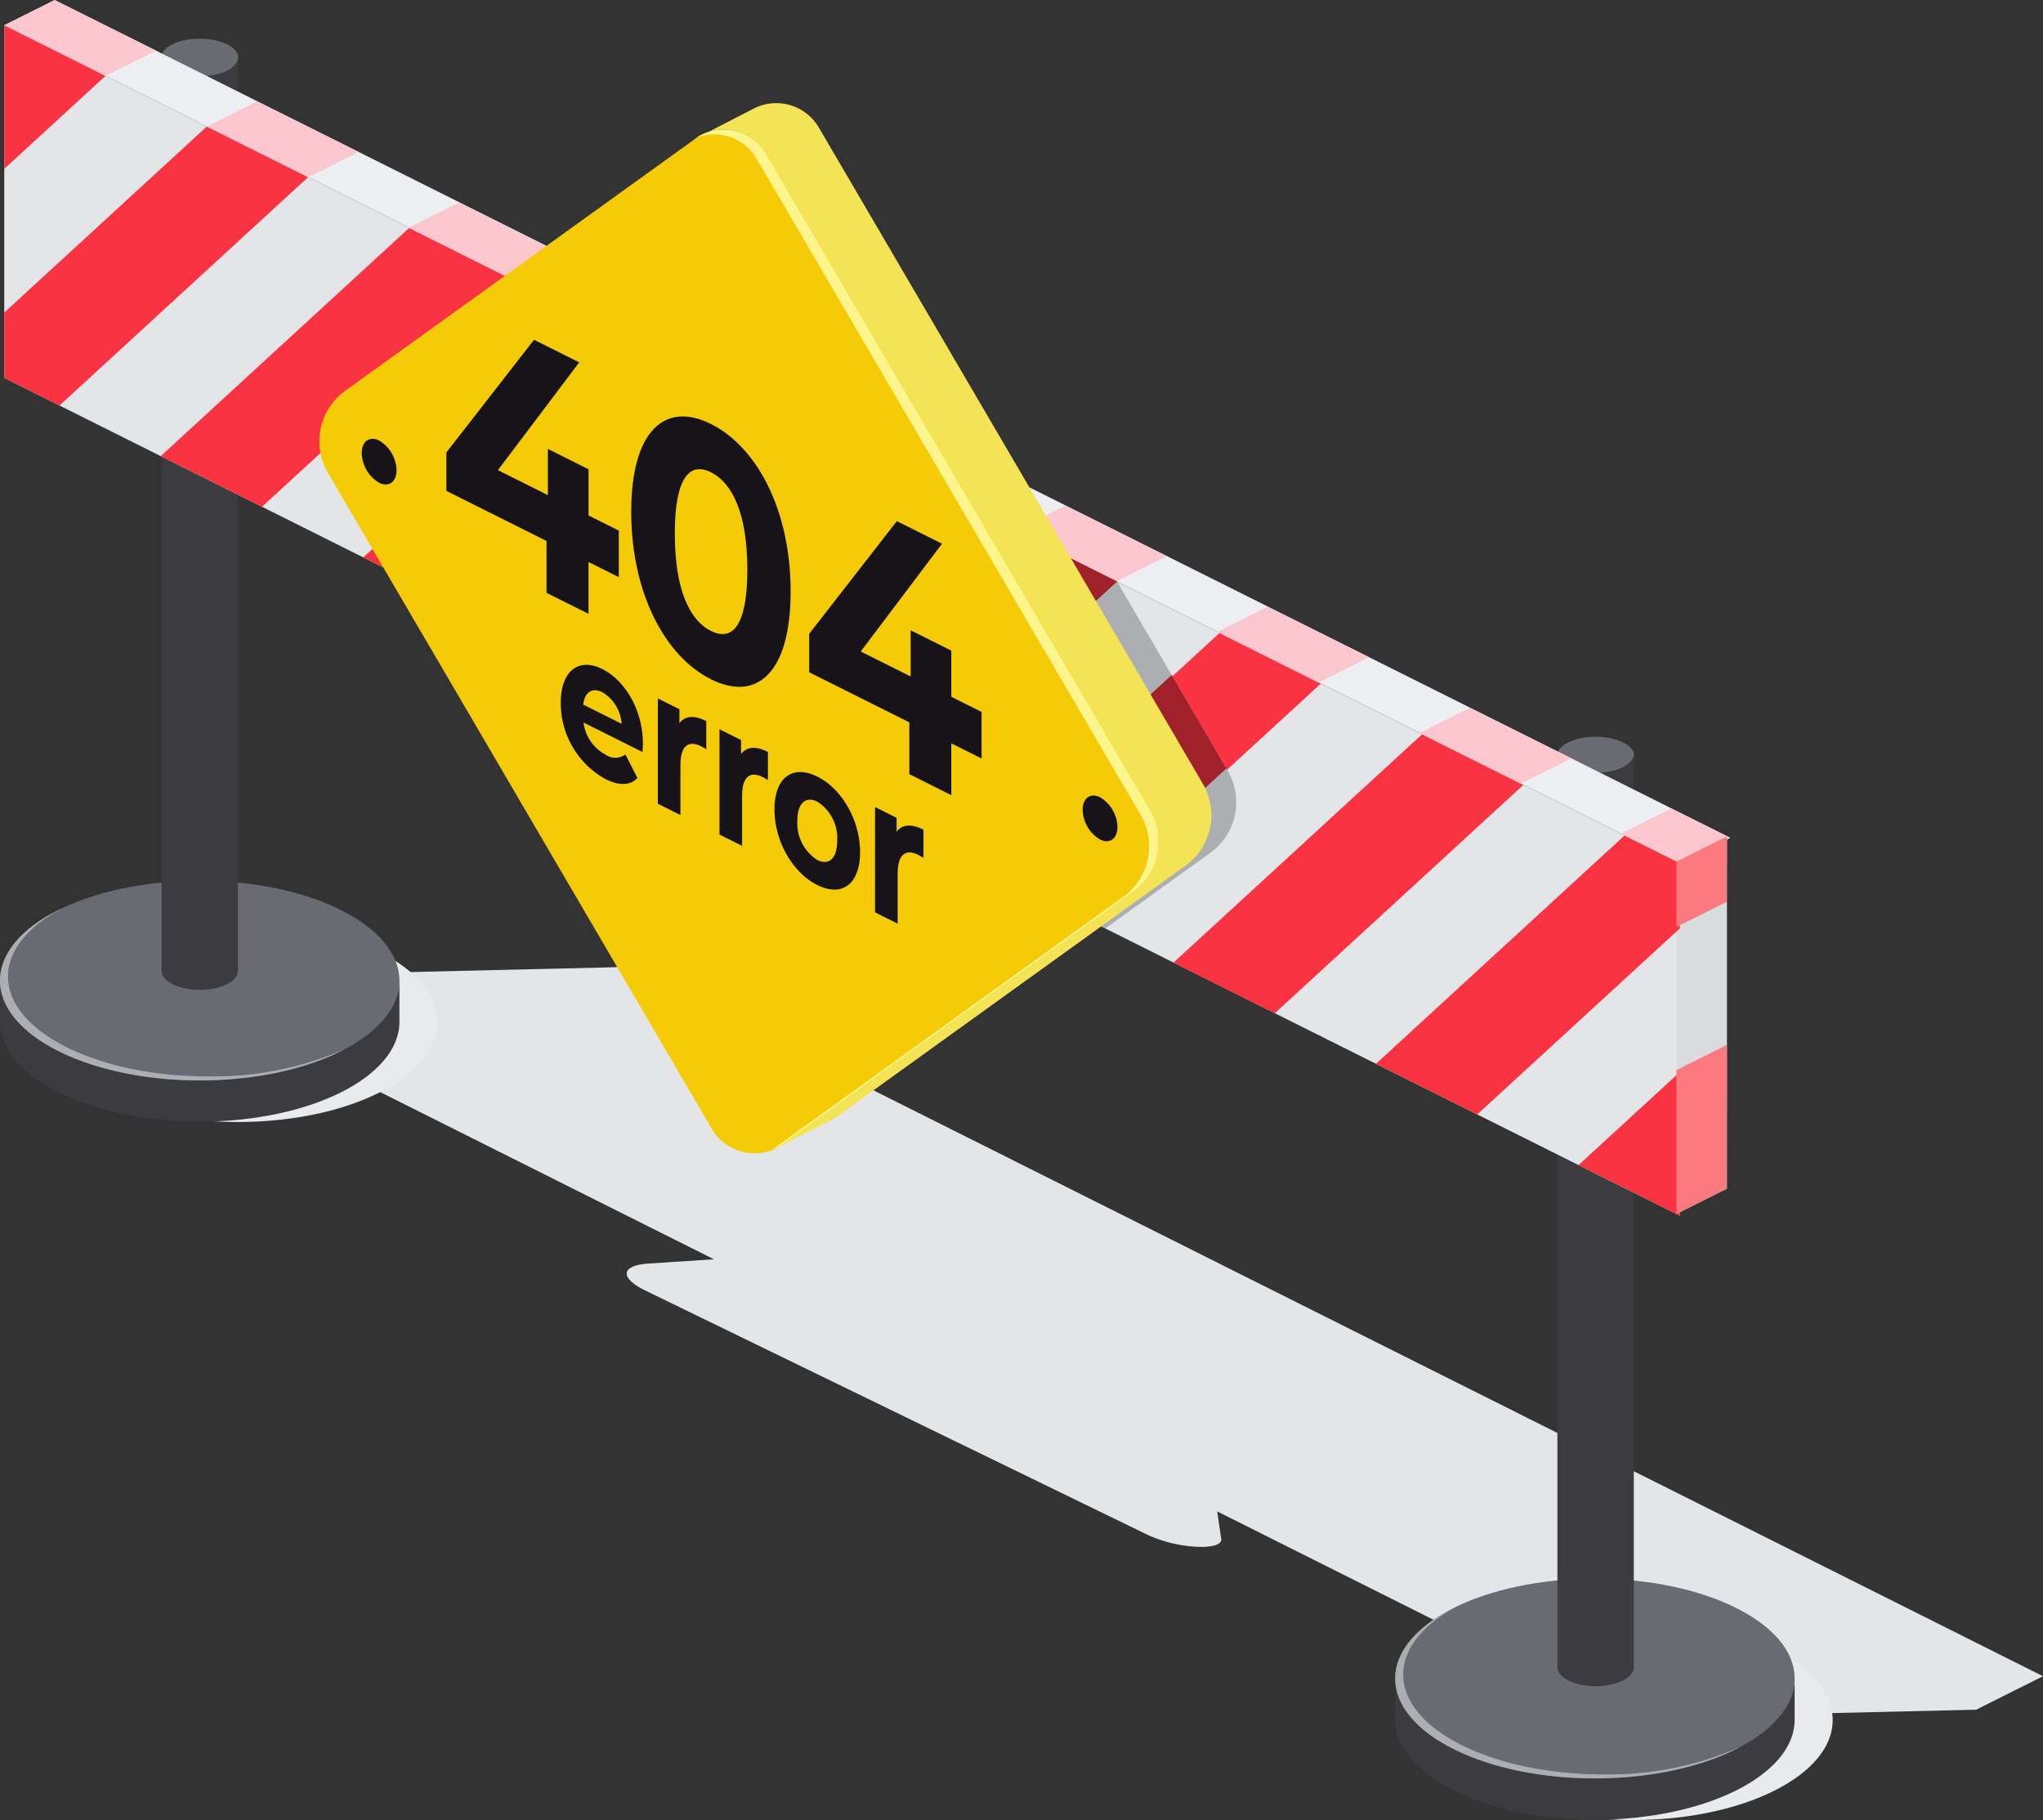 <svg xmlns="http://www.w3.org/2000/svg" width="240" height="213.796" viewBox="0 0 240 213.796">
  <rect x="0" y="0" width="240" height="213.796" fill="#333333" stroke="none"/>
  <g id="グループ_23138" data-name="グループ 23138" transform="translate(-16 -732)">
    <path id="パス_48561" data-name="パス 48561" d="M178.52,1249.628l166.324,83.314-7.854,3.934-40.746.957-48.407-24.248.473,3.25c.094.648-1.09,1.005-2.986.9a16.026,16.026,0,0,1-5.612-1.374l-59.061-28.726c-1.459-.71-2.251-1.458-2.179-2.062s1-1.005,2.553-1.106l7.688-.5-58.792-29.45,7.854-3.934,40.747-.957Z" transform="translate(-88.844 -404.041)" fill="#e3e5e7" fill-rule="evenodd"/>
    <path id="パス_48562" data-name="パス 48562" d="M806.169,1598.3c12.948,0,23.461,5.256,23.461,11.73s-10.512,11.73-23.461,11.73-23.461-5.256-23.461-11.73,10.512-11.73,23.461-11.73Z" transform="translate(-598.337 -675.965)" fill="#e8eaec" fill-rule="evenodd"/>
    <path id="パス_48563" data-name="パス 48563" d="M59.766,1225.1c12.948,0,23.461,5.256,23.461,11.73s-10.512,11.73-23.461,11.73-23.461-5.256-23.461-11.73,10.512-11.73,23.461-11.73Z" transform="translate(-15.836 -384.76)" fill="#e8eaec" fill-rule="evenodd"/>
    <path id="パス_48564" data-name="パス 48564" d="M809.325,1628.812v4.965c0,6.474-10.512,11.73-23.461,11.73h-.152c-12.879-.041-23.309-5.281-23.309-11.73v-4.965c0,6.474,10.512,11.731,23.461,11.731s23.461-5.256,23.461-11.731Z" transform="translate(-582.502 -699.748)" fill="#3b3b40" fill-rule="evenodd"/>
    <path id="パス_48565" data-name="パス 48565" d="M785.864,1576.076c12.948,0,23.461,5.256,23.461,11.731s-10.512,11.73-23.461,11.73-23.461-5.256-23.461-11.73,10.512-11.731,23.461-11.731Z" transform="translate(-582.502 -658.633)" fill="#696a72" fill-rule="evenodd"/>
    <path id="パス_48566" data-name="パス 48566" d="M852.933,1125.843c2.5,0,4.531,1,4.531,2.222s-2.03,2.222-4.531,2.222-4.531-1-4.531-2.222,2.03-2.222,4.531-2.222Z" transform="translate(-649.489 -307.297)" fill="#696a72" fill-rule="evenodd"/>
    <path id="パス_48567" data-name="パス 48567" d="M769.755,1590.64c-3.974,2.1-6.411,4.937-6.411,8.055,0,6.474,10.512,11.73,23.461,11.73a38.584,38.584,0,0,0,16.109-3.206c-4.277,2.263-10.336,3.676-17.05,3.676-12.948,0-23.461-5.256-23.461-11.73,0-3.357,2.826-6.386,7.352-8.525Z" transform="translate(-582.502 -669.991)" fill="#acaeb1" fill-rule="evenodd"/>
    <path id="パス_48568" data-name="パス 48568" d="M857.575,1135.84v107.291c0,1.239-2.011,2.244-4.488,2.244h-.029c-2.464-.008-4.459-1.01-4.459-2.244V1135.84c0,1.239,2.011,2.244,4.487,2.244s4.488-1.005,4.488-2.244Z" transform="translate(-649.644 -315.299)" fill="#3b3b40" fill-rule="evenodd"/>
    <path id="パス_48569" data-name="パス 48569" d="M62.922,1255.611v4.965c0,6.474-10.512,11.73-23.461,11.73h-.152C26.43,1272.265,16,1267.025,16,1260.576v-4.965c0,6.474,10.512,11.73,23.461,11.73s23.461-5.256,23.461-11.73Z" transform="translate(0 -408.548)" fill="#3b3b40" fill-rule="evenodd"/>
    <path id="パス_48570" data-name="パス 48570" d="M39.461,1202.875c12.948,0,23.461,5.256,23.461,11.73s-10.512,11.73-23.461,11.73S16,1221.08,16,1214.605s10.512-11.73,23.461-11.73Z" transform="translate(0 -367.419)" fill="#696a72" fill-rule="evenodd"/>
    <path id="パス_48571" data-name="パス 48571" d="M106.53,752.642c2.5,0,4.531,1,4.531,2.222s-2.03,2.222-4.531,2.222-4.531-1-4.531-2.222,2.03-2.222,4.531-2.222Z" transform="translate(-67.069 -16.098)" fill="#696a72" fill-rule="evenodd"/>
    <path id="パス_48572" data-name="パス 48572" d="M23.351,1217.438c-3.974,2.1-6.411,4.938-6.411,8.055,0,6.474,10.512,11.73,23.461,11.73a38.589,38.589,0,0,0,16.109-3.206c-4.277,2.262-10.336,3.676-17.049,3.676-12.948,0-23.461-5.256-23.461-11.73,0-3.357,2.826-6.386,7.351-8.525Z" transform="translate(0 -378.779)" fill="#acaeb1" fill-rule="evenodd"/>
    <path id="パス_48573" data-name="パス 48573" d="M111.172,762.638V869.929c0,1.238-2.011,2.244-4.487,2.244h-.029c-2.463-.008-4.458-1.01-4.458-2.244V762.638c0,1.238,2.011,2.244,4.487,2.244s4.487-1.005,4.487-2.244Z" transform="translate(-67.224 -23.894)" fill="#3b3b40" fill-rule="evenodd"/>
    <path id="パス_48574" data-name="パス 48574" d="M18.272,745.478,215.106,843.9v41.419L18.272,786.9V745.478Z" transform="translate(-1.772 -10.511)" fill="#e3e5e7" fill-rule="evenodd"/>
    <path id="パス_48575" data-name="パス 48575" d="M18.272,734.967l196.835,98.417,5.933-2.967L24.205,732l-5.933,2.967Z" transform="translate(-1.772)" fill="#eceef1" fill-rule="evenodd"/>
    <path id="パス_48576" data-name="パス 48576" d="M912.507,1223.5v-41.419l5.933-2.967v41.419l-5.933,2.967Z" transform="translate(-699.566 -348.903)" fill="#d9dbdd" fill-rule="evenodd"/>
    <path id="パス_48577" data-name="パス 48577" d="M24.759,790.14,18.272,786.9v-7.673l23.794-21.849,11.9,5.948-29.2,26.817Zm23.793,11.9-11.9-5.948,29.2-26.817,11.9,5.948-29.2,26.817Zm23.794,11.9-11.9-5.948,29.2-26.817,11.9,5.948-29.2,26.817Zm23.794,11.9-11.9-5.948,29.2-26.817,11.9,5.948-29.2,26.817Zm23.794,11.9-11.9-5.948,29.2-26.817,11.9,5.948-29.2,26.817Zm23.794,11.9-11.9-5.948,29.2-26.817,11.9,5.948-29.2,26.817Zm23.793,11.9-11.9-5.948,29.2-26.817,11.9,5.948-29.2,26.817ZM215.107,843.9v7.673l-23.794,21.848-11.9-5.948,29.2-26.817,6.486,3.243Zm0,41.419-11.9-5.948,11.9-10.924v16.873ZM30.169,751.426l-11.9,10.924V745.478l11.9,5.948Z" transform="translate(-1.772 -10.511)" fill="#fa3343" fill-rule="evenodd"/>
    <path id="パス_48578" data-name="パス 48578" d="M882.6,1167.185l5.9-2.952,6.613,3.276-5.933,2.967-6.583-3.291Z" transform="translate(-676.179 -337.252)" fill="#fcc6cd" fill-rule="evenodd"/>
    <path id="パス_48579" data-name="パス 48579" d="M774.943,1113.355l5.9-2.952,11.927,5.933-5.933,2.967-11.9-5.948Z" transform="translate(-592.183 -295.254)" fill="#fcc6cd" fill-rule="evenodd"/>
    <path id="パス_48580" data-name="パス 48580" d="M317.993,884.88l5.9-2.952,11.927,5.933-5.933,2.967-11.9-5.948Z" transform="translate(-235.637 -116.927)" fill="#fcc6cd" fill-rule="evenodd"/>
    <path id="パス_48581" data-name="パス 48581" d="M558.751,1005.26l5.9-2.952,11.927,5.933-5.933,2.967-11.9-5.948Z" transform="translate(-423.495 -210.911)" fill="#fcc6cd" fill-rule="evenodd"/>
    <path id="パス_48582" data-name="パス 48582" d="M126.381,789.075l5.9-2.952,11.927,5.933-5.933,2.966-11.9-5.948Z" transform="translate(-86.084 -42.21)" fill="#fcc6cd" fill-rule="evenodd"/>
    <path id="パス_48583" data-name="パス 48583" d="M666.847,1059.307l5.9-2.952,11.927,5.933-5.933,2.966-11.9-5.948Z" transform="translate(-507.839 -253.082)" fill="#fcc6cd" fill-rule="evenodd"/>
    <path id="パス_48584" data-name="パス 48584" d="M234.477,843.122l5.9-2.952,11.927,5.933-5.933,2.967-11.9-5.948Z" transform="translate(-170.472 -84.361)" fill="#fcc6cd" fill-rule="evenodd"/>
    <path id="パス_48585" data-name="パス 48585" d="M450.656,951.212l5.9-2.952,11.927,5.933-5.933,2.967-11.9-5.948Z" transform="translate(-339.151 -168.739)" fill="#fcc6cd" fill-rule="evenodd"/>
    <path id="パス_48586" data-name="パス 48586" d="M18.272,735.021l5.9-2.952L36.1,738l-5.933,2.967-11.9-5.948Z" transform="translate(-1.772 -0.054)" fill="#fcc6cd" fill-rule="evenodd"/>
    <path id="パス_48587" data-name="パス 48587" d="M912.507,1189.757l5.9-2.952.03-7.688-5.933,2.967v7.673Z" transform="translate(-699.566 -348.869)" fill="#fa797e" fill-rule="evenodd"/>
    <path id="パス_48588" data-name="パス 48588" d="M912.507,1310.471l5.9-2.951.03-16.888-5.933,2.967v16.873Z" transform="translate(-699.566 -435.891)" fill="#fa797e" fill-rule="evenodd"/>
    <path id="パス_48589" data-name="パス 48589" d="M242.422,882.967l70.314,35.157,13.085,22.359a7.324,7.324,0,0,1-2.021,9.449l-12.413,8.936-68.255-34.127-14.119-24.127a7.325,7.325,0,0,1,2.021-9.449l11.388-8.2Z" transform="translate(-165.525 -117.821)" fill="#acaeb1" fill-rule="evenodd"/>
    <path id="パス_48590" data-name="パス 48590" d="M321.389,948.144l6.423,10.975-18.245,16.754-11.9-5.948,23.719-21.78Zm-6.435-11,.013.021-29.193,26.807-11.9-5.948,29.2-26.817,11.874,5.937ZM261.98,952.079l-11.9-5.948,29.2-26.817,11.9,5.948-29.2,26.817Zm-26.92-25.9,20.433-18.763,11.9,5.948-25.908,23.79-6.423-10.975Zm2.121-18.821-6.262,5.75a7.05,7.05,0,0,1,2.332-2.921l3.93-2.829Z" transform="translate(-167.743 -136.853)" fill="#a1212b" fill-rule="evenodd"/>
    <path id="パス_48591" data-name="パス 48591" d="M230.908,802.311a5.829,5.829,0,0,1,8.6,1.8L284.625,881.2a7.325,7.325,0,0,1-2.021,9.449l-41.071,29.569a5.83,5.83,0,0,1-8.6-1.8l-45.113-77.086a7.324,7.324,0,0,1,2.021-9.449l41.071-29.568Z" transform="translate(-133.371 -53.917)" fill="#f5cb07" fill-rule="evenodd"/>
    <path id="パス_48592" data-name="パス 48592" d="M397.267,921a6.372,6.372,0,0,0,1.462-.79L439.8,890.646a7.325,7.325,0,0,0,2.021-9.449l-45.113-77.086a5.816,5.816,0,0,0-8.265-2.028,5.8,5.8,0,0,1,7.142,2.59L440.7,881.759a7.325,7.325,0,0,1-2.021,9.449l-41.071,29.568q-.167.12-.339.228Z" transform="translate(-290.636 -53.917)" fill="#fef58c" fill-rule="evenodd"/>
    <path id="パス_48593" data-name="パス 48593" d="M402.919,909.784h0l6.192-3.1a6.482,6.482,0,0,0,.89-.539l41.071-29.568a7.325,7.325,0,0,0,2.021-9.449l-45.113-77.086a5.8,5.8,0,0,0-7.714-2.339l-5.309,2.737a5.8,5.8,0,0,1,6.832,2.7L446.9,870.228a7.325,7.325,0,0,1-2.021,9.449l-41.071,29.568a6.5,6.5,0,0,1-.89.539Z" transform="translate(-295.723 -42.948)" fill="#f5e356" fill-rule="evenodd"/>
    <path id="パス_48594" data-name="パス 48594" d="M274.917,936.086l-3.558-1.779v-5.425l-4.775-2.388v5.425l-5.867-2.934,9.55-12.661-5.306-2.653-10.3,13.239v4.514l11.766,5.883V943.4l4.931,2.465v-6.088l3.558,1.779v-5.467Z" transform="translate(-186.223 -141.76)" fill="#161419"/>
    <path id="パス_48595" data-name="パス 48595" d="M362.851,985.554c5.4,2.7,9.363-.744,9.363-10.311s-3.964-16.974-9.363-19.674c-5.368-2.684-9.363.744-9.363,10.311s3.995,16.99,9.363,19.674Zm0-5.674c-2.5-1.248-4.244-4.856-4.244-11.441s1.748-8.445,4.244-7.2c2.528,1.264,4.276,4.871,4.276,11.456s-1.748,8.445-4.276,7.181Z" transform="translate(-263.334 -173.764)" fill="#161419"/>
    <path id="パス_48596" data-name="パス 48596" d="M468.882,1033.069l-3.558-1.779v-5.426l-4.775-2.387v5.425l-5.867-2.934,9.55-12.661-5.306-2.653-10.3,13.239v4.514l11.766,5.883v6.088l4.931,2.465v-6.088l3.558,1.779v-5.467Z" transform="translate(-337.569 -217.437)" fill="#161419"/>
    <path id="パス_48597" data-name="パス 48597" d="M325.448,1096.745c0-3.978-2.076-7.453-4.765-8.8-2.791-1.4-4.884.225-4.884,3.927a10.2,10.2,0,0,0,5.224,8.981c1.651.825,2.927.774,3.778-.112l-1.412-2.775a1.961,1.961,0,0,1-2.3.047,5.033,5.033,0,0,1-2.62-3.793l6.926,3.463c.017-.29.051-.664.051-.94Zm-4.748-6.076a4.675,4.675,0,0,1,2.246,3.7l-4.509-2.255c.187-1.493,1.055-2.047,2.263-1.443Z" transform="translate(-233.922 -277.348)" fill="#161419"/>
    <path id="パス_48598" data-name="パス 48598" d="M370.208,1108.285v-1.632l-2.536-1.268v12.37l2.655,1.327v-5.84c0-2.369.97-2.964,2.433-2.233.2.1.374.21.6.344v-3.311c-1.412-.706-2.5-.63-3.148.242Z" transform="translate(-274.393 -291.341)" fill="#161419"/>
    <path id="パス_48599" data-name="パス 48599" d="M403.165,1124.763v-1.633l-2.535-1.268v12.37l2.655,1.327v-5.84c0-2.368.97-2.964,2.433-2.232.2.1.374.21.6.344v-3.311c-1.412-.706-2.5-.63-3.148.243Z" transform="translate(-300.108 -304.198)" fill="#161419"/>
    <path id="パス_48600" data-name="パス 48600" d="M435.078,1158.013c2.91,1.455,5.02-.134,5.02-3.859s-2.11-7.424-5.02-8.879-5.037.126-5.037,3.851,2.127,7.432,5.037,8.887Zm0-2.943a5.1,5.1,0,0,1-2.348-4.6c0-2.138,1.021-2.915,2.348-2.252a5.078,5.078,0,0,1,2.331,4.592c0,2.138-1,2.924-2.331,2.26Z" transform="translate(-323.06 -322.048)" fill="#161419"/>
    <path id="パス_48601" data-name="パス 48601" d="M486.33,1166.346v-1.633l-2.535-1.268v12.37l2.654,1.327v-5.84c0-2.368.97-2.964,2.433-2.232.2.1.374.21.6.344V1166.1c-1.412-.706-2.5-.63-3.148.243Z" transform="translate(-364.999 -336.644)" fill="#161419"/>
    <path id="パス_48602" data-name="パス 48602" d="M596.82,1157.479c-1.128-.558-2.044.1-2.044,1.472a4.2,4.2,0,0,0,2.044,3.493c1.128.558,2.044-.1,2.044-1.472a4.2,4.2,0,0,0-2.044-3.493Z" transform="translate(-451.591 -331.827)" fill="#161419" fill-rule="evenodd"/>
    <path id="パス_48603" data-name="パス 48603" d="M211.1,966.775c-1.128-.558-2.044.1-2.044,1.472a4.2,4.2,0,0,0,2.044,3.493c1.128.558,2.044-.1,2.044-1.472a4.2,4.2,0,0,0-2.044-3.493Z" transform="translate(-150.56 -183.029)" fill="#161419" fill-rule="evenodd"/>
  </g>
</svg>
